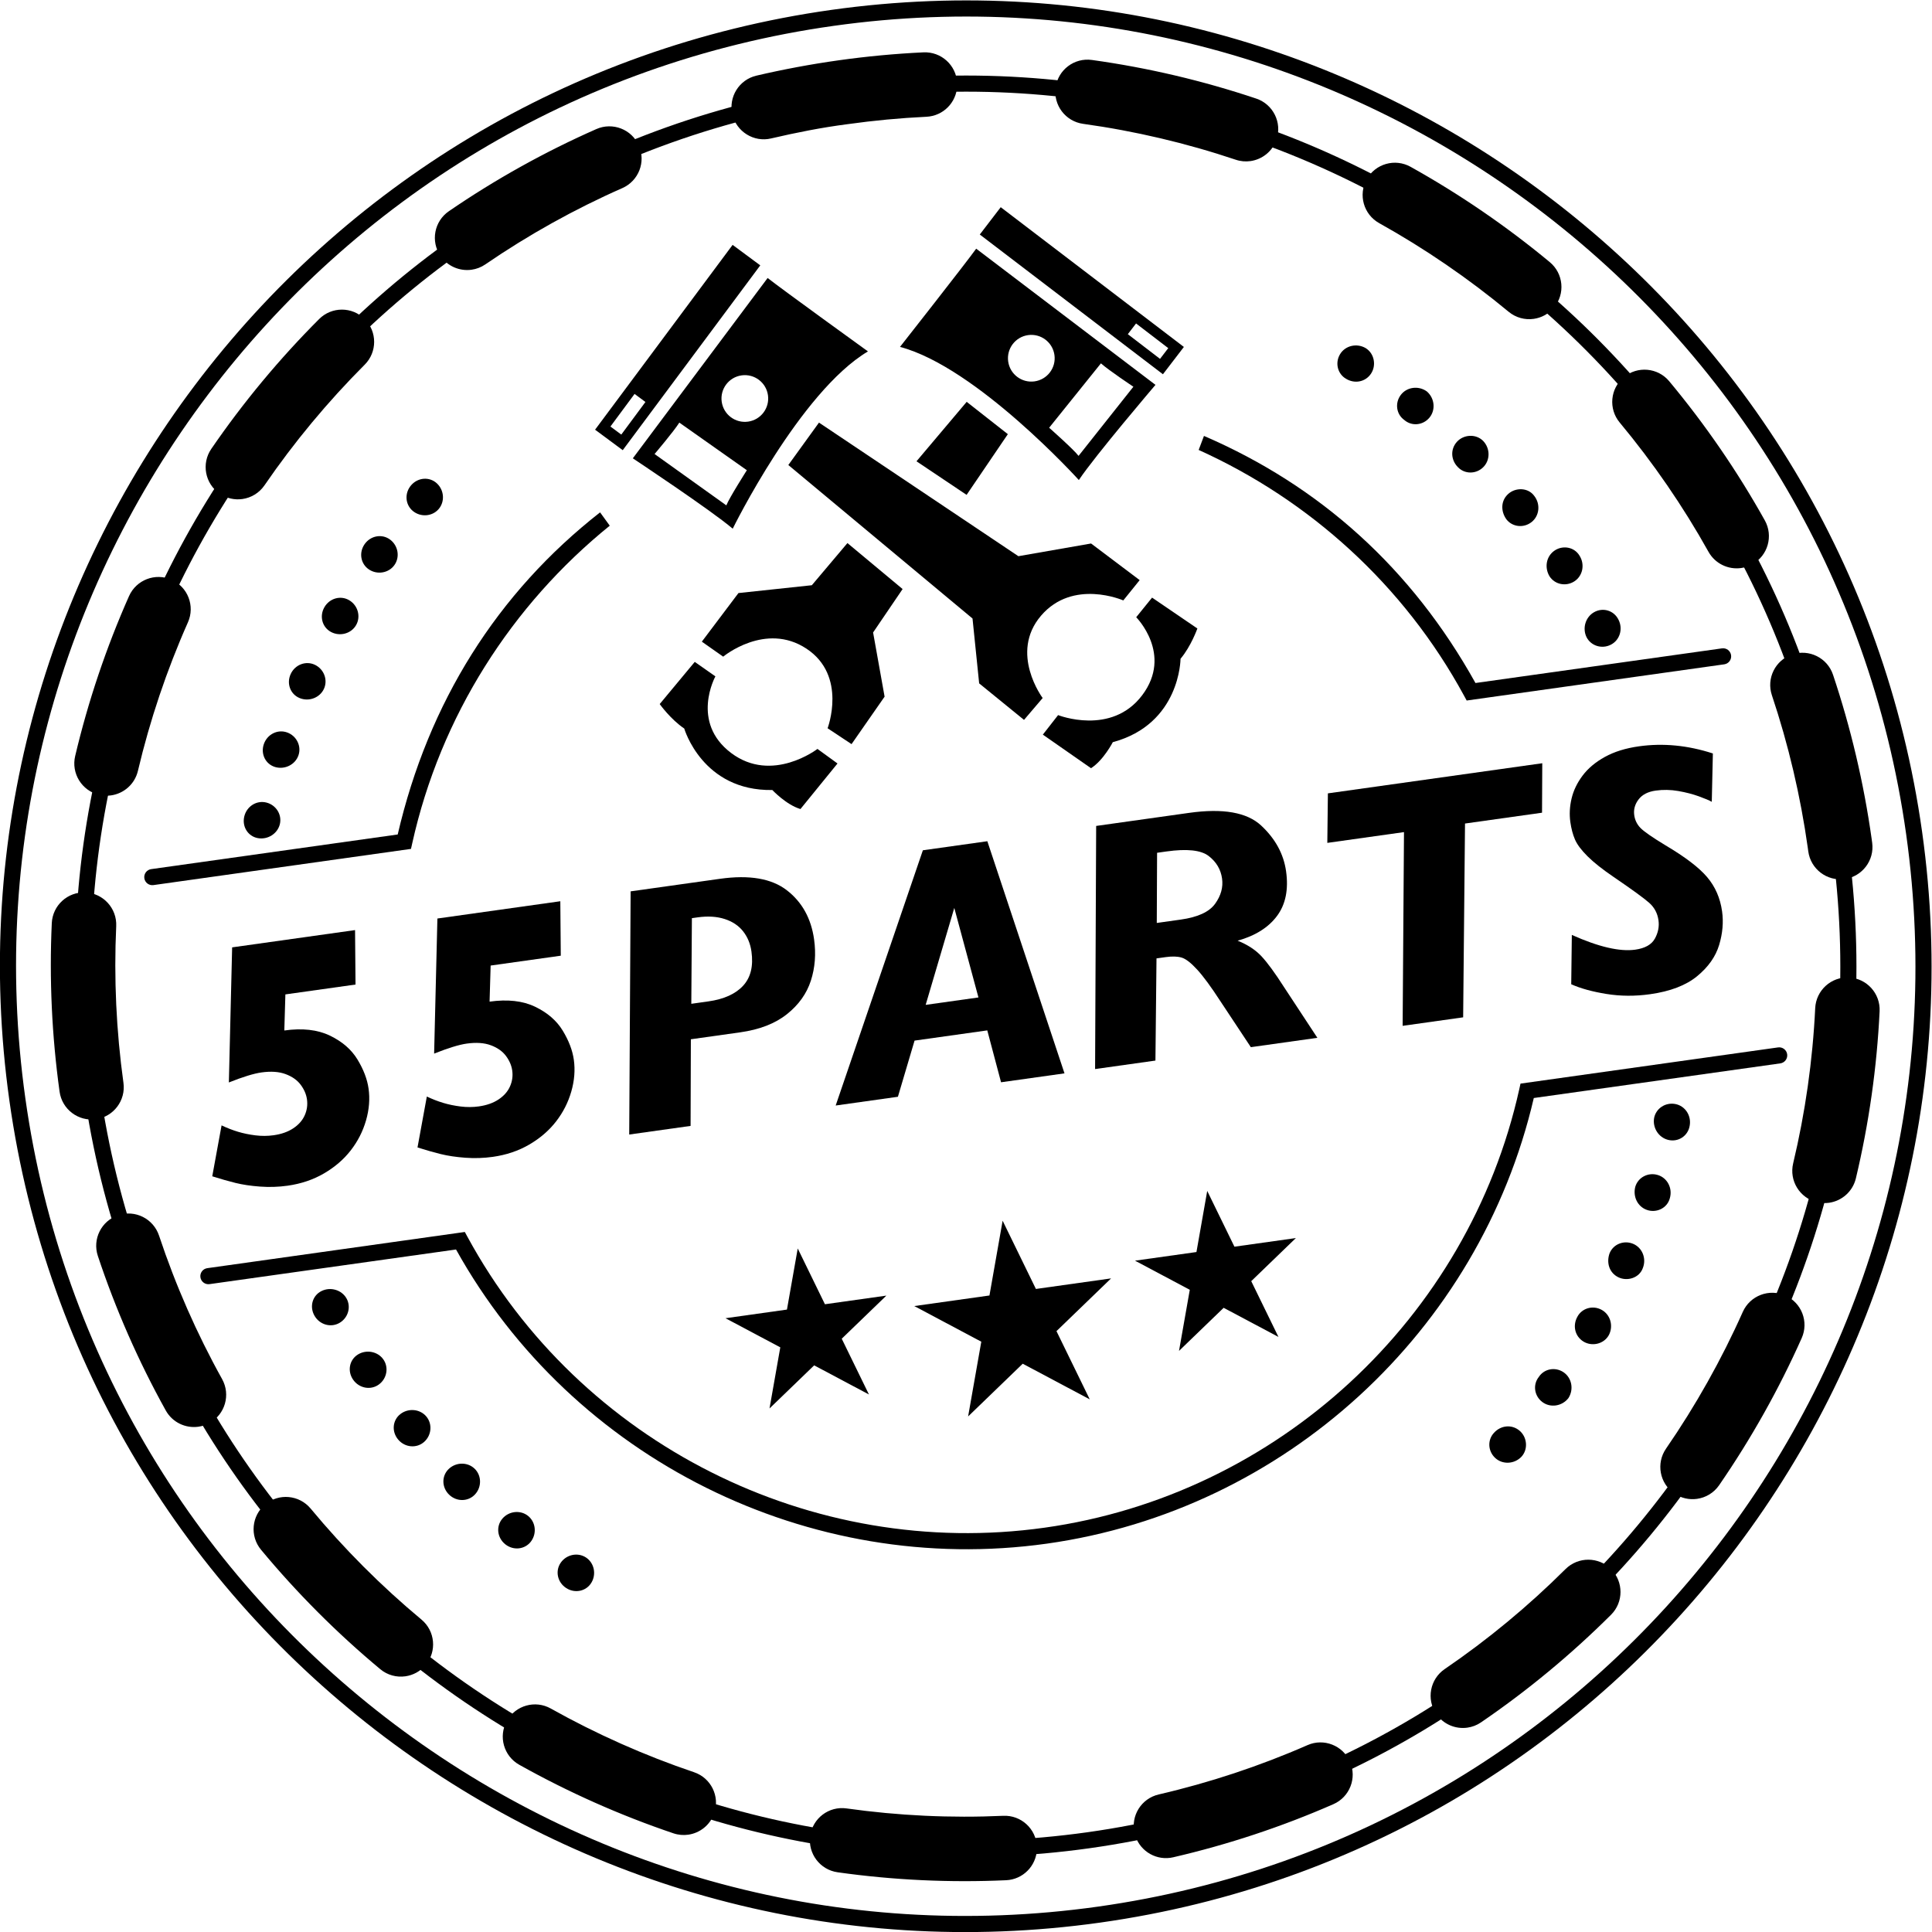 <svg xmlns="http://www.w3.org/2000/svg" xmlns:xlink="http://www.w3.org/1999/xlink" xmlns:serif="http://www.serif.com/" width="100%" height="100%" viewBox="0 0 988 988" xml:space="preserve" style="fill-rule:evenodd;clip-rule:evenodd;stroke-linejoin:round;stroke-miterlimit:2;">    <g>        <path d="M512.732,624.262L529.749,659.158L568.192,653.755L540.265,680.723L557.281,715.611L523.008,697.384L495.081,724.352L501.822,686.126L467.542,667.901L505.993,662.497L512.732,624.262Z" style="fill-rule:nonzero;"></path>        <path d="M407.951,638.452L421.858,666.975L453.28,662.559L430.453,684.598L444.368,713.12L416.352,698.226L393.517,720.267L399.031,689.014L371.007,674.121L402.437,669.704L407.951,638.452Z" style="fill-rule:nonzero;"></path>        <path d="M617.358,609.021L631.273,637.543L662.695,633.127L639.868,655.167L653.784,683.688L625.759,668.796L602.932,690.835L608.446,659.583L580.422,644.69L611.852,640.273L617.358,609.021Z" style="fill-rule:nonzero;"></path>        <path d="M815.105,313.121C810.765,315.645 809.143,321.284 811.319,325.807C813.58,330.284 819.128,332.035 823.722,329.716C828.319,327.405 830.094,321.678 827.685,316.922C825.357,312.137 819.652,310.466 815.105,313.121Z" style="fill-rule:nonzero;"></path>        <path d="M794.75,281.724C790.611,284.736 789.825,290.333 792.373,294.662C795.058,298.904 800.744,300.087 805.075,297.314C809.406,294.541 810.602,288.661 807.748,284.168C805.022,279.58 798.926,278.681 794.75,281.724Z" style="fill-rule:nonzero;"></path>        <path d="M771.329,252.557C767.394,256.073 767.435,261.512 770.364,265.596C773.443,269.55 779.206,270.164 783.244,266.966C787.267,263.778 787.872,257.782 784.595,253.597C781.464,249.267 775.056,249.218 771.329,252.557Z" style="fill-rule:nonzero;"></path>        <path d="M745.081,225.901C741.562,229.767 742.008,235.315 745.53,238.875C748.982,242.519 754.765,242.564 758.448,238.974C762.132,235.393 762.15,229.354 758.485,225.499C754.733,221.722 748.486,222.175 745.081,225.901Z" style="fill-rule:nonzero;"></path>        <path d="M716.294,202.033C713.235,206.159 714.053,211.864 718.135,214.778C721.919,218.076 727.657,217.552 730.967,213.616C734.268,209.68 733.697,203.658 729.677,200.177C725.351,197.063 719.358,197.898 716.294,202.033Z" style="fill-rule:nonzero;"></path>        <path d="M685.264,181.17C682.63,185.585 684.009,191.194 688.35,193.706C692.63,196.318 698.138,195.46 701.077,191.143C703.919,186.964 702.902,180.788 698.364,178.005C693.768,175.338 687.89,176.754 685.264,181.17Z" style="fill-rule:nonzero;"></path>        <path d="M211.134,261.316C215.098,264.579 220.991,264.159 224.281,260.383C227.579,256.598 227.19,250.692 223.418,247.193C219.655,243.693 213.769,244.104 210.271,248.125C206.781,252.137 207.169,258.043 211.134,261.316Z" style="fill-rule:nonzero;"></path>        <path d="M188.662,291.205C192.934,294.06 198.772,293.064 201.686,288.983C204.601,284.903 203.64,279.077 199.543,275.981C195.444,272.878 189.613,273.864 186.517,278.195C183.422,282.526 184.38,288.343 188.662,291.205Z" style="fill-rule:nonzero;"></path>        <path d="M169.299,323.196C173.842,325.606 179.567,324.052 182.079,319.711C184.599,315.369 183.076,309.689 178.679,307.011C174.289,304.33 168.565,305.892 165.9,310.505C163.234,315.108 164.757,320.796 169.299,323.196Z" style="fill-rule:nonzero;"></path>        <path d="M153.253,356.996C158.022,358.939 163.575,356.81 165.665,352.254C167.754,347.69 165.683,342.195 161.043,339.975C156.403,337.763 150.848,339.884 148.64,344.723C146.423,349.564 148.495,355.066 153.253,356.996Z" style="fill-rule:nonzero;"></path>        <path d="M140.726,392.255C145.656,393.685 150.992,391.02 152.623,386.279C154.265,381.545 151.661,376.291 146.822,374.558C141.983,372.823 136.656,375.494 134.923,380.526C133.192,385.556 135.786,390.81 140.726,392.255Z" style="fill-rule:nonzero;"></path>        <path d="M131.84,428.602C136.9,429.539 141.945,426.341 143.116,421.457C144.28,416.589 141.177,411.639 136.184,410.401C131.19,409.163 126.145,412.361 124.916,417.538C123.688,422.722 126.79,427.672 131.84,428.602Z" style="fill-rule:nonzero;"></path>        <path d="M853.021,582.907C848.153,581.677 845.04,576.704 845.885,571.756C846.824,566.829 851.675,563.617 856.73,564.58C861.785,565.533 865.071,570.55 864.066,575.786C863.147,581.027 858.123,584.205 853.021,582.907Z" style="fill-rule:nonzero;"></path>        <path d="M842.109,618.698C837.3,616.943 835.001,611.78 836.257,606.917C837.669,602.098 842.809,599.394 847.737,600.866C852.664,602.338 855.434,607.66 853.929,612.766C852.574,617.927 846.962,620.472 842.109,618.698Z" style="fill-rule:nonzero;"></path>        <path d="M827.635,653.191C822.883,650.895 821.423,645.657 823.113,640.923C824.982,636.274 830.353,634.095 835.117,636.056C839.862,638.012 842.097,643.608 840.1,648.534C838.284,653.56 832.137,655.373 827.635,653.191Z" style="fill-rule:nonzero;"></path>        <path d="M809.75,686.049C805.302,683.302 804.202,677.846 806.606,673.454C808.92,669 814.467,667.363 818.997,669.798C823.525,672.226 825.206,678.025 822.747,682.741C820.181,687.406 814.051,688.691 809.75,686.049Z" style="fill-rule:nonzero;"></path>        <path d="M788.658,716.927C784.58,713.804 783.794,708.095 786.914,704.169C789.643,699.956 795.303,698.878 799.569,701.749C803.828,704.622 804.938,710.568 802.034,715.022C798.734,719.208 792.743,720.058 788.658,716.927Z" style="fill-rule:nonzero;"></path>        <path d="M764.581,745.535C760.832,742.017 760.611,736.245 764.092,732.634C767.486,728.944 773.016,728.249 777.032,731.59C780.916,734.824 781.64,741.04 778.046,744.967C774.363,748.798 768.322,749.056 764.581,745.535Z" style="fill-rule:nonzero;"></path>        <path d="M286.727,799.182C289.637,794.952 295.418,793.732 299.621,796.455C303.834,799.184 305.089,804.969 302.427,809.372C299.774,813.774 294.003,815.001 289.533,812.099C285.071,809.205 283.817,803.421 286.727,799.182Z" style="fill-rule:nonzero;"></path>        <path d="M256.887,776.645C260.206,772.723 266.092,772.071 270.018,775.191C273.945,778.31 274.627,784.175 271.541,788.279C268.457,792.393 262.58,793.052 258.41,789.742C254.241,786.432 253.559,780.576 256.887,776.645Z" style="fill-rule:nonzero;"></path>        <path d="M229.455,751.229C233.158,747.662 239.09,747.578 242.7,751.058C246.32,754.537 246.422,760.417 242.933,764.203C239.452,767.99 233.519,768.066 229.686,764.367C225.854,760.676 225.751,754.789 229.455,751.229Z" style="fill-rule:nonzero;"></path>        <path d="M204.715,723.163C208.763,719.981 214.687,720.496 217.953,724.3C221.219,728.111 220.743,733.964 216.894,737.377C213.044,740.782 207.119,740.275 203.663,736.232C200.198,732.189 200.673,726.328 204.715,723.163Z" style="fill-rule:nonzero;"></path>        <path d="M182.954,692.722C187.299,689.989 193.163,691.079 196.038,695.187C198.92,699.286 197.866,705.053 193.692,708.054C189.519,711.055 183.662,709.956 180.609,705.597C177.558,701.239 178.604,695.472 182.954,692.722Z" style="fill-rule:nonzero;"></path>        <path d="M164.394,660.232C168.999,657.937 174.73,659.621 177.202,663.993C179.662,668.351 178.045,673.965 173.586,676.532C169.127,679.098 163.395,677.414 160.788,672.777C158.178,668.132 159.795,662.518 164.394,660.232Z" style="fill-rule:nonzero;"></path>        <path d="M431.629,51.268C187.436,85.587 16.694,312.171 51.013,556.363C85.333,800.563 311.916,971.306 556.109,936.987C800.301,902.668 971.052,676.083 936.732,431.883C902.413,187.691 675.821,16.949 431.629,51.268ZM557.256,945.151C308.557,980.103 77.801,806.209 42.849,557.51C7.898,308.819 181.783,78.056 430.482,43.104C679.181,8.152 909.945,182.045 944.896,430.736C979.848,679.435 805.955,910.199 557.256,945.151Z" style="fill-rule:nonzero;"></path>        <path d="M475.319,59.563C474.821,59.633 474.302,59.681 473.791,59.711C460.369,60.349 446.812,61.622 433.481,63.495C420.233,65.198 407.163,67.802 394.322,70.797C385.543,72.896 376.59,67.361 374.511,58.496C372.441,49.629 377.946,40.756 386.812,38.686C400.571,35.469 414.678,32.838 428.761,30.858C428.809,30.852 428.859,30.845 428.892,30.84C443.21,28.828 457.793,27.453 472.225,26.774C481.321,26.335 489.043,33.359 489.481,42.455C489.878,51.032 483.662,58.391 475.319,59.563ZM241.18,137.932C235.179,138.775 228.933,136.265 225.276,130.926C220.125,123.417 222.038,113.15 229.556,108.005C253.284,91.733 278.663,77.603 304.964,66.006C313.289,62.338 323.035,66.114 326.712,74.446C330.38,82.78 326.595,92.511 318.263,96.188C293.827,106.956 270.248,120.085 248.197,135.206C246.026,136.693 243.629,137.587 241.18,137.932ZM639.471,82.38C637.014,82.725 634.455,82.527 631.947,81.681C606.6,73.172 580.342,66.997 553.894,63.33C544.868,62.076 538.57,53.746 539.825,44.728C541.07,35.704 549.391,29.398 558.419,30.669C586.897,34.616 615.161,41.267 642.439,50.42C651.063,53.32 655.706,62.666 652.823,71.296C650.763,77.422 645.463,81.537 639.471,82.38ZM123.945,255.198C120.01,255.751 115.859,254.886 112.321,252.461C104.814,247.314 102.905,237.051 108.06,229.542C124.324,205.828 142.873,183.499 163.192,163.169C169.621,156.73 180.051,156.721 186.502,163.165C192.942,169.602 192.944,180.042 186.515,186.481C167.627,205.387 150.373,226.143 135.249,248.198C132.518,252.17 128.362,254.577 123.945,255.198ZM784.317,163.063C779.876,163.687 775.216,162.51 771.494,159.429C750.897,142.361 728.624,127.109 705.293,114.105C697.344,109.669 694.484,99.632 698.919,91.674C703.355,83.725 713.384,80.867 721.349,85.3C746.442,99.289 770.391,115.686 792.535,134.045C799.545,139.853 800.524,150.254 794.708,157.266C791.982,160.554 788.236,162.512 784.317,163.063ZM56.776,406.753C54.799,407.031 52.742,406.953 50.691,406.468C41.831,404.375 36.346,395.497 38.439,386.636C45.042,358.685 54.304,331.177 65.974,304.862C69.665,296.534 79.403,292.785 87.73,296.468C96.056,300.16 99.807,309.905 96.115,318.224C85.267,342.684 76.664,368.252 70.531,394.214C68.924,401.024 63.307,405.835 56.776,406.753ZM890.403,290.485C883.864,291.404 877.127,288.305 873.704,282.192C860.705,258.887 845.417,236.652 828.298,216.081C822.463,209.092 823.408,198.695 830.414,192.865C837.404,187.037 847.801,187.981 853.63,194.98C872.057,217.107 888.508,241.043 902.506,266.123C906.943,274.066 904.093,284.116 896.143,288.554C894.305,289.579 892.371,290.208 890.403,290.485ZM49.096,572.341C49.079,572.344 49.063,572.346 49.054,572.347C40.04,573.598 31.71,567.285 30.468,558.268C26.508,529.68 25.164,500.689 26.483,472.099C26.893,463 34.588,455.967 43.712,456.383C52.804,456.803 59.85,464.521 59.429,473.612C58.203,500.192 59.445,527.157 63.132,553.753C64.374,562.761 58.091,571.077 49.096,572.341ZM943.372,449.507C943.331,449.512 943.298,449.517 943.257,449.523C934.237,450.74 925.945,444.396 924.726,435.369L924.487,433.604C920.752,407.031 914.571,380.761 906.12,355.525C903.226,346.891 907.882,337.553 916.516,334.658C925.153,331.78 934.498,336.427 937.382,345.055C946.475,372.197 953.126,400.442 957.142,429.015L957.41,430.992C958.617,439.988 952.327,448.248 943.372,449.507ZM101.468,729.607C94.912,730.529 88.164,727.414 84.762,721.282C70.802,696.163 59.123,669.575 50.043,642.288C47.164,633.644 51.844,624.302 60.483,621.44C69.112,618.513 78.449,623.227 81.328,631.864C89.764,657.234 100.619,681.933 113.588,705.259C118.005,713.23 115.136,723.265 107.174,727.681C105.351,728.695 103.418,729.333 101.468,729.607ZM935.333,615.087C933.34,615.367 931.272,615.283 929.214,614.799C920.35,612.681 914.88,603.784 916.998,594.928C923.195,568.949 926.986,542.252 928.27,515.556C928.707,506.462 936.457,499.404 945.532,499.885C954.624,500.314 961.638,508.044 961.209,517.137C959.82,545.87 955.736,574.624 949.076,602.582C947.457,609.371 941.847,614.171 935.333,615.087ZM207.292,857.241C202.85,857.864 198.164,856.692 194.448,853.584C172.339,835.18 151.829,814.637 133.486,792.522C127.665,785.516 128.634,775.122 135.643,769.309C142.652,763.496 153.043,764.457 158.866,771.473C175.916,792.029 194.983,811.127 215.545,828.242C222.541,834.068 223.494,844.466 217.669,851.47C214.939,854.733 211.21,856.69 207.292,857.241ZM867.842,766.496C863.9,767.05 859.74,766.186 856.201,763.745C848.698,758.581 846.813,748.306 851.987,740.811C867.165,718.789 880.382,695.254 891.249,670.866C894.968,662.56 904.709,658.835 913.029,662.527C921.342,666.237 925.076,675.985 921.365,684.29C909.67,710.534 895.451,735.834 879.134,759.531C876.409,763.477 872.258,765.876 867.842,766.496ZM351.941,938.242C349.484,938.588 346.899,938.385 344.374,937.532C317.183,928.342 290.658,916.544 265.538,902.476C257.595,898.022 254.76,887.982 259.212,880.03C263.658,872.096 273.707,869.26 281.651,873.713C305.008,886.789 329.659,897.751 354.936,906.296C363.57,909.211 368.199,918.567 365.282,927.194C363.21,933.304 357.917,937.402 351.941,938.242ZM750.397,883.5C744.38,884.346 738.124,881.829 734.466,876.474C729.337,868.952 731.268,858.7 738.787,853.555C760.833,838.519 781.615,821.304 800.58,802.414C807.03,796.005 817.469,796.003 823.895,802.45C830.322,808.907 830.307,819.348 823.86,825.773C803.456,846.099 781.098,864.6 757.375,880.797C755.219,882.273 752.821,883.159 750.397,883.5ZM516.104,961.374C515.591,961.446 515.072,961.494 514.551,961.518C485.782,962.83 456.778,961.471 428.343,957.458C419.323,956.187 413.048,947.853 414.32,938.833C415.591,929.814 423.92,923.506 432.945,924.81C459.367,928.531 486.309,929.798 513.044,928.58C522.143,928.159 529.842,935.202 530.262,944.292C530.65,952.862 524.432,960.204 516.104,961.374ZM598.53,950.057C590.162,951.233 582.137,945.842 580.199,937.448C578.136,928.573 583.66,919.721 592.537,917.665C618.642,911.615 644.24,903.131 668.643,892.434C676.953,888.769 686.704,892.577 690.366,900.919C694.019,909.256 690.223,918.98 681.879,922.635C655.617,934.15 628.063,943.283 599.981,949.786C599.498,949.895 599.011,949.989 598.53,950.057Z" style="fill-rule:nonzero;"></path>        <path d="M426.283,13.225C161.117,50.491 -24.297,296.544 12.97,561.71C50.237,826.883 296.29,1012.3 561.456,975.03C826.629,937.763 1012.04,691.71 974.775,426.537C937.509,161.371 691.456,-24.043 426.283,13.225ZM562.603,983.194C292.931,1021.09 42.707,832.537 4.806,562.857C-33.093,293.194 155.463,42.961 425.135,5.061C694.806,-32.839 945.04,155.726 982.939,425.389C1020.84,695.069 832.274,945.294 562.603,983.194Z" style="fill-rule:nonzero;"></path>        <path d="M535.366,789.397C413.817,806.479 292.777,746.093 233.209,638.973L107.145,656.69C104.884,657.008 102.806,655.435 102.489,653.182C102.173,650.929 103.737,648.844 105.997,648.526L237.702,630.017L239.071,632.529C296.498,738.211 415.111,797.973 534.219,781.233C653.335,764.492 750.873,674.352 776.952,556.935L777.568,554.143L909.28,535.632C911.534,535.316 913.619,536.888 913.936,539.141C914.252,541.393 912.681,543.479 910.427,543.796L784.364,561.513C756.63,680.903 656.924,772.313 535.366,789.397Z" style="fill-rule:nonzero;"></path>        <path d="M615.693,222.927C675.064,248.53 721.963,290.708 754.537,349.282L880.6,331.565C882.854,331.248 884.939,332.82 885.256,335.073C885.574,337.334 884.001,339.411 881.748,339.729L750.035,358.24L748.675,355.734C717.899,299.1 669.557,255.653 612.984,230.098L615.693,222.927ZM306.875,262.017L311.822,268.828C261.799,309.312 225.274,366.112 210.794,431.328L210.17,434.113L78.465,452.623C76.204,452.94 74.127,451.375 73.809,449.114C73.493,446.861 75.057,444.777 77.318,444.459L203.382,426.742C219.073,359.199 254.186,303.259 306.875,262.017Z" style="fill-rule:nonzero;"></path>        <path d="M181.57,475.635L181.809,503.483L145.941,508.524L145.397,526.978C154.598,525.685 162.354,526.552 168.667,529.58C174.98,532.607 179.691,536.682 182.802,541.803C185.912,546.924 187.805,551.888 188.48,556.693C189.222,561.967 188.789,567.393 187.182,572.967C185.574,578.542 182.974,583.644 179.381,588.273C175.788,592.902 171.231,596.83 165.708,600.057C160.184,603.283 153.965,605.382 147.049,606.354C142.419,607.004 137.734,607.155 132.993,606.805C128.252,606.456 124.071,605.834 120.449,604.938C116.826,604.042 112.857,602.912 108.542,601.546L113.309,575.505C116.127,576.843 118.924,577.928 121.7,578.764C124.477,579.599 127.448,580.212 130.61,580.604C133.773,580.997 136.878,580.978 139.926,580.55C143.912,579.99 147.27,578.801 150.004,576.983C152.736,575.164 154.681,572.949 155.837,570.335C156.994,567.723 157.375,565.009 156.98,562.196C156.617,559.617 155.552,557.137 153.782,554.757C152.014,552.375 149.442,550.555 146.067,549.296C142.693,548.037 138.574,547.749 133.709,548.433C129.782,548.984 124.225,550.693 117.038,553.556L118.713,484.469L181.57,475.635Z" style="fill-rule:nonzero;"></path>        <path d="M286.539,460.883L286.777,488.731L250.908,493.772L250.364,512.226C259.565,510.933 267.323,511.8 273.635,514.828C279.947,517.855 284.659,521.929 287.769,527.05C290.879,532.172 292.772,537.135 293.448,541.941C294.189,547.215 293.756,552.64 292.149,558.215C290.542,563.79 287.942,568.892 284.349,573.521C280.757,578.15 276.198,582.077 270.674,585.305C265.152,588.531 258.932,590.63 252.017,591.601C247.387,592.252 242.701,592.403 237.96,592.053C233.219,591.704 229.038,591.081 225.416,590.186C221.794,589.29 217.825,588.16 213.509,586.794L218.276,560.753C221.094,562.091 223.891,563.176 226.669,564.012C229.445,564.847 232.415,565.46 235.578,565.852C238.741,566.244 241.847,566.226 244.894,565.798C248.879,565.238 252.239,564.048 254.971,562.23C257.704,560.412 259.648,558.196 260.806,555.583C261.962,552.97 262.343,550.257 261.946,547.444C261.584,544.865 260.519,542.385 258.751,540.004C256.98,537.623 254.41,535.802 251.036,534.544C247.661,533.285 243.541,532.997 238.677,533.68C234.75,534.232 229.192,535.94 222.005,538.804L223.68,469.717L286.539,460.883Z" style="fill-rule:nonzero;"></path>        <path d="M416.312,480.387C417.358,487.83 416.808,494.87 414.663,501.507C412.518,508.144 408.435,513.857 402.415,518.648C396.395,523.439 388.431,526.53 378.527,527.922L353.296,531.468L353.158,575.774L321.773,580.185L322.494,455.83L368.209,449.405C383.212,447.296 394.605,449.252 402.383,455.271C410.162,461.289 414.805,469.661 416.312,480.387ZM384.283,486.593C383.723,482.606 382.297,479.161 380.007,476.255C377.715,473.35 374.566,471.253 370.561,469.963C366.554,468.673 361.943,468.396 356.727,469.128L353.826,469.536L353.525,513.326L362.229,512.103C370.199,510.983 376.129,508.312 380.018,504.089C383.908,499.867 385.329,494.035 384.283,486.593Z" style="fill-rule:nonzero;"></path>        <path d="M544.368,548.902L511.928,553.461L504.882,526.928L467.695,532.154L459.181,560.874L427.356,565.347L471.946,434.825L504.912,430.192L544.368,548.902ZM500.363,510.082L488.012,464.303L473.374,513.875L500.363,510.082Z" style="fill-rule:nonzero;"></path>        <path d="M673.688,530.727L639.665,535.508L623.962,511.806C619.309,504.631 615.393,499.309 612.216,495.84C609.039,492.373 606.39,490.325 604.27,489.697C602.15,489.068 599.419,488.989 596.079,489.458L591.419,490.113L590.874,542.366L560.016,546.702L560.563,422.371L608.123,415.687C625.412,413.257 637.684,415.417 644.938,422.167C652.192,428.918 656.441,436.717 657.685,445.567C658.995,454.887 657.449,462.5 653.051,468.407C648.651,474.315 641.937,478.531 632.909,481.055C637.977,483.091 642.04,485.748 645.1,489.023C648.16,492.299 651.988,497.528 656.583,504.711L673.688,530.727ZM624.946,449.273C624.287,444.584 621.997,440.737 618.079,437.731C614.161,434.726 606.985,433.956 596.552,435.423L591.718,436.102L591.561,471.984L603.868,470.255C612.543,469.035 618.38,466.347 621.382,462.189C624.384,458.032 625.572,453.727 624.946,449.273Z" style="fill-rule:nonzero;"></path>        <path d="M788.696,390.309L788.575,415.607L749.19,421.142L748.237,520.25L717.292,524.599L717.981,425.529L678.772,431.039L679.068,405.716L788.696,390.309Z" style="fill-rule:nonzero;"></path>        <path d="M875.939,385.31L875.38,410.042C874.143,409.319 871.95,408.387 868.801,407.246C865.653,406.105 862.133,405.195 858.243,404.516C854.352,403.838 850.502,403.766 846.692,404.302C842.708,404.862 839.783,406.379 837.919,408.852C836.055,411.325 835.325,413.997 835.729,416.869C836.083,419.389 837.135,421.558 838.884,423.374C840.634,425.19 844.905,428.161 851.702,432.285C861.74,438.226 868.837,443.639 872.989,448.523C877.142,453.408 879.696,459.25 880.651,466.049C881.434,471.617 880.927,477.365 879.131,483.296C877.335,489.226 873.583,494.535 867.877,499.221C862.17,503.908 854.159,506.976 843.845,508.425C836.167,509.505 828.72,509.461 821.503,508.294C814.287,507.126 808.287,505.474 803.505,503.337L803.813,478.103C817.526,484.244 828.339,486.759 836.251,485.647C841.232,484.947 844.57,483.073 846.263,480.026C847.956,476.979 848.577,473.844 848.124,470.62C847.622,467.045 846.055,464.082 843.423,461.733C840.792,459.384 834.718,454.963 825.198,448.471C819.515,444.608 815.077,441.094 811.883,437.927C808.688,434.759 806.538,431.894 805.43,429.332C804.324,426.768 803.531,423.785 803.053,420.386C802.501,416.459 802.713,412.44 803.689,408.328C804.666,404.217 806.551,400.306 809.347,396.596C812.142,392.886 815.939,389.708 820.736,387.061C825.535,384.415 831.332,382.613 838.132,381.658C850.498,379.92 863.1,381.138 875.939,385.31Z" style="fill-rule:nonzero;"></path>        <path d="M317.72,222.238L312.163,218.121L324.51,201.45L330.068,205.567L317.72,222.238ZM374.647,125.228L304.314,219.74L318.459,230.217L388.791,135.705L374.647,125.228Z" style="fill-rule:nonzero;"></path>        <path d="M347.4,216.116L381.929,240.465C381.929,240.465 372.829,254.758 371.442,258.444L334.739,232.179C334.739,232.179 344.544,220.644 347.4,216.116ZM379.239,191.961C385.772,191.043 391.811,195.594 392.729,202.127C393.647,208.66 389.096,214.699 382.564,215.617C376.031,216.535 369.992,211.984 369.074,205.451C368.155,198.919 372.706,192.879 379.239,191.961ZM374.705,270.365C374.705,270.365 409.004,200.475 443.856,179.706C443.856,179.706 399.698,147.821 392.555,142.159L323.621,234.376C323.621,234.376 363.523,260.828 374.705,270.365Z" style="fill-rule:nonzero;"></path>        <path d="M532.366,314.865C548.724,295.744 574.437,307.049 574.437,307.049L582.817,296.665L557.966,277.939L520.789,284.432L418.818,216.112L403.139,237.801L497.333,316.297L500.727,349.466L523.666,368.143L533.204,356.963C533.204,356.963 516.008,333.987 532.366,314.865Z" style="fill-rule:nonzero;"></path>        <path d="M581.04,315.643C581.04,315.643 599.891,334.577 584.106,355.524C568.323,376.47 541.096,365.694 541.096,365.694L533.295,375.679L557.928,392.848C564.337,388.774 569.071,379.538 569.071,379.538C603.632,370.237 603.708,336.898 603.708,336.898C609.146,330.42 612.321,321.402 612.321,321.402L589.154,305.614L581.04,315.643Z" style="fill-rule:nonzero;"></path>        <path d="M593.221,183.519L576.756,170.897L580.964,165.408L597.428,178.03L593.221,183.519ZM511.759,105.958L501.051,119.928L594.71,191.392L605.418,177.423L511.759,105.958Z" style="fill-rule:nonzero;"></path>        <path d="M525.739,171.372C532.271,170.454 538.311,175.005 539.229,181.538C540.147,188.07 535.596,194.11 529.064,195.028C522.531,195.946 516.491,191.395 515.573,184.862C514.655,178.329 519.206,172.29 525.739,171.372ZM579.601,197.766L551.56,233.131C549.211,229.969 536.523,218.738 536.523,218.738L563.002,185.815C566.995,189.381 579.601,197.766 579.601,197.766ZM551.709,245.489C559.827,233.239 590.894,196.813 590.894,196.813L499.212,127.17C493.906,134.581 460.247,177.402 460.247,177.402C499.474,187.76 551.709,245.489 551.709,245.489Z" style="fill-rule:nonzero;"></path>        <path d="M468.679,235.899L494.307,253.07L515.4,222.024L494.349,205.497L468.679,235.899Z" style="fill-rule:nonzero;"></path>        <path d="M433.365,277.72L415.162,299.277L377.634,303.283L358.908,328.133L369.826,335.805C369.826,335.805 391.426,317.85 412.421,331.722C433.415,345.595 423.22,372.421 423.22,372.421L435.469,380.539L452.372,356.262L446.491,323.442L461.581,301.233L433.365,277.72Z" style="fill-rule:nonzero;"></path>        <path d="M373.893,385.068C352.947,369.283 365.846,345.886 365.846,345.886L355.283,338.482L337.364,360.045C337.364,360.045 342.904,367.838 349.916,372.566C349.916,372.566 359.178,404.593 394.964,404.007C394.964,404.007 402.059,411.581 409.344,413.73L428.291,390.436L418.038,382.989C418.038,382.989 394.838,400.851 373.893,385.068Z" style="fill-rule:nonzero;"></path>    </g></svg>